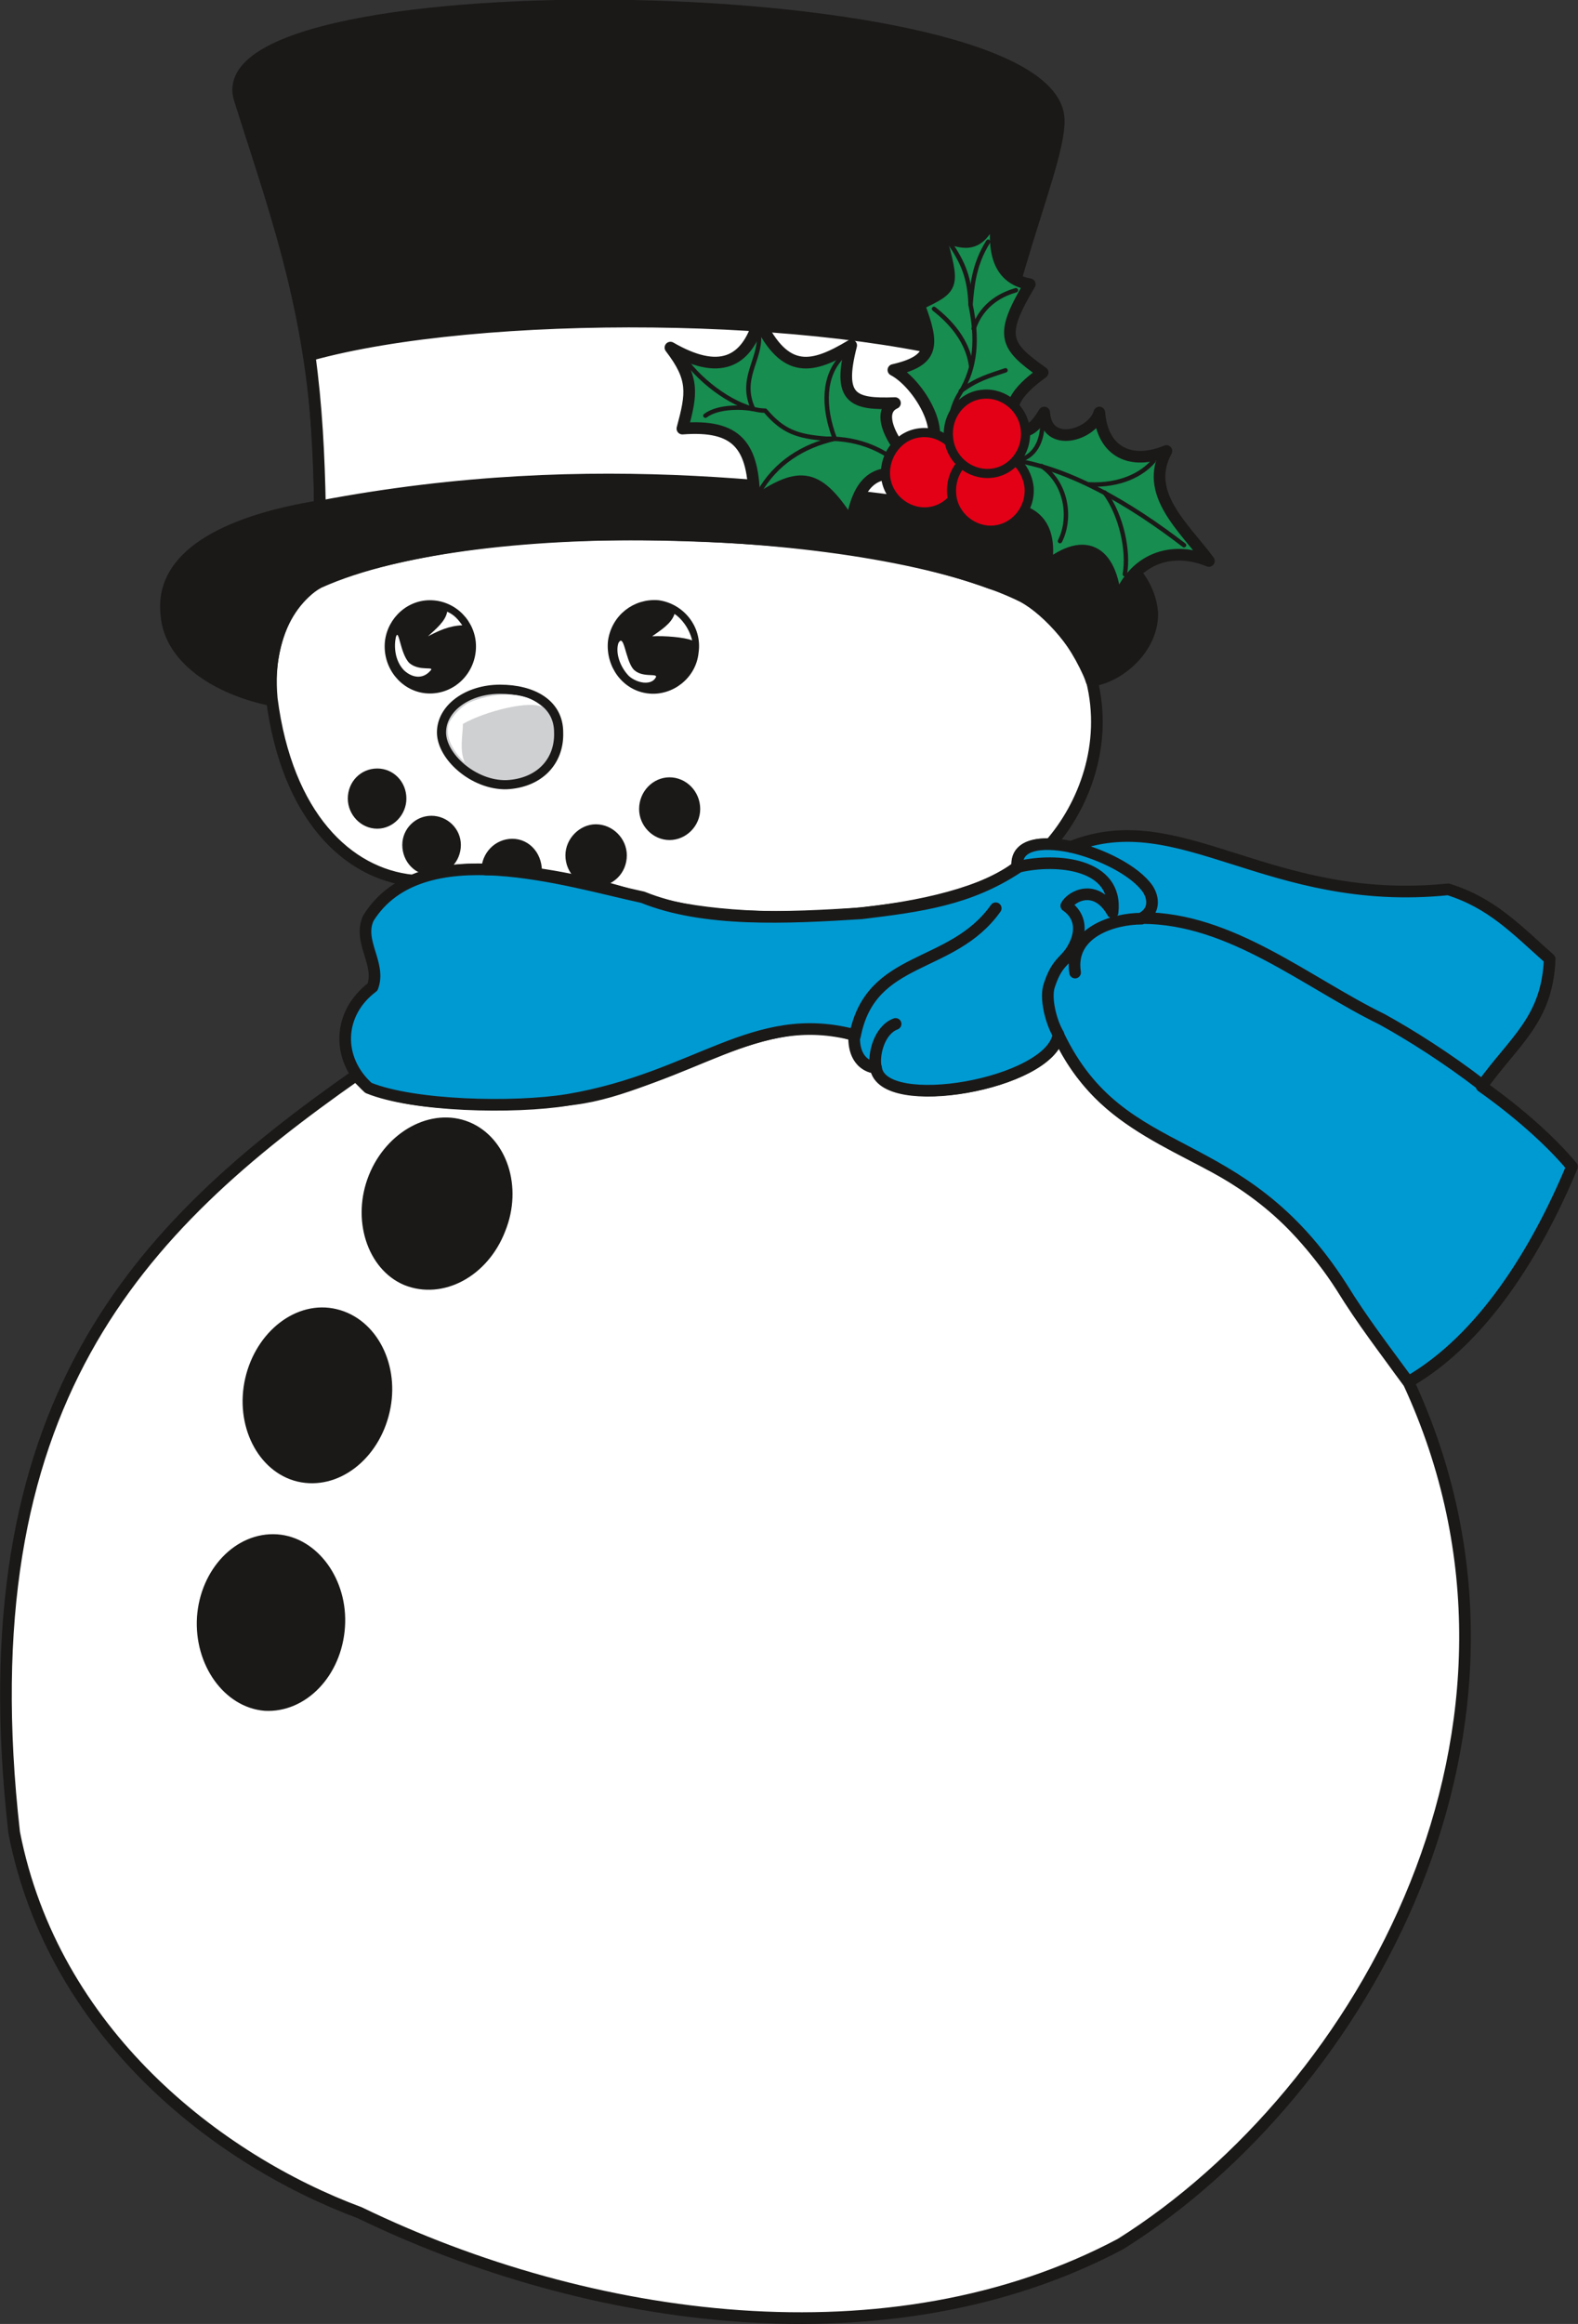 <svg xmlns="http://www.w3.org/2000/svg" version="1.2" width="50.11mm" height="73.74mm" viewBox="0 0 5011 7374" preserveAspectRatio="xMidYMid" fill-rule="evenodd" stroke-width="28.222" stroke-linejoin="round" xml:space="preserve"><rect x="0" y="0" width="5011" height="7374" fill="#333333" stroke="none"/><defs class="ClipPathGroup"><clipPath id="a" clipPathUnits="userSpaceOnUse"><path d="M0 0h5011v7374H0z"/></clipPath></defs><g class="SlideGroup"><g class="Slide" clip-path="url(#a)"><g class="Page"><g class="com.sun.star.drawing.ClosedBezierShape"><path class="BoundingBox" fill="none" d="M0 1677h4672v5699H0z"/><path fill="#FFF" d="M4473 4386c506 1091-142 2249-914 2734-732 389-1688 254-2417-99-452-168-973-571-1097-1206-154-1360 394-1919 1087-2404 63 109 505 101 693 76 295-38 611-302 890-201-5 59 26 99 66 102 23 142 549 56 580-104 139 302 416 348 624 498 214 157 331 398 488 604Zm0 0ZM863 2217c-21-229 91-361 211-399 360-112 729-131 1104-119 321 10 672 43 969 152 175 48 267 181 320 308 51 203-25 398-132 520-79-2-107 26-104 71-196 158-825 206-1162 112-221-79-576-147-759-68-206-21-399-204-447-577Z"/><path fill="none" stroke="#1B1918" stroke-width="37" stroke-linecap="round" d="M4473 4386c506 1091-142 2249-914 2734-732 389-1688 254-2417-99-452-168-973-571-1097-1206-154-1360 394-1919 1087-2404 63 109 505 101 693 76 295-38 611-302 890-201-5 59 26 99 66 102 23 142 549 56 580-104 139 302 416 348 624 498 214 157 331 398 488 604ZM863 2217c-21-229 91-361 211-399 360-112 729-131 1104-119 321 10 672 43 969 152 175 48 267 181 320 308 51 203-25 398-132 520-79-2-107 26-104 71-196 158-825 206-1162 112-221-79-576-147-759-68-206-21-399-204-447-577Z"/></g><g class="com.sun.star.drawing.ClosedBezierShape"><path class="BoundingBox" fill="none" d="M508-2h3171v2243H508z"/><path fill="#1B1918" d="M1013 1848c509-230 1766-187 2237 46 79 43 188 165 216 266 89-12 196-104 193-216-13-162-208-290-551-321 2-584 259-1075 254-1243-10-451-2733-491-2601-66 120 382 257 735 254 1292-266 43-507 143-487 341 10 157 190 246 332 274-10-139 31-310 153-373Z"/><path fill="none" stroke="#1B1918" stroke-width="37" stroke-linecap="round" d="M1013 1848c509-230 1766-187 2237 46 79 43 188 165 216 266 89-12 196-104 193-216-13-162-208-290-551-321 2-584 259-1075 254-1243-10-451-2733-491-2601-66 120 382 257 735 254 1292-266 43-507 143-487 341 10 157 190 246 332 274-10-139 31-310 153-373Z"/></g><g class="com.sun.star.drawing.ClosedBezierShape"><path class="BoundingBox" fill="none" d="M964 1001h2214v643H964z"/><path fill="#FFF" d="M3104 1624c-503-63-1199-186-2088-17-3-161-11-321-33-480 543-151 1639-141 2175 26-31 158-51 310-54 471Z"/><path fill="none" stroke="#1B1918" stroke-width="37" stroke-linecap="round" d="M3104 1624c-503-63-1199-186-2088-17-3-161-11-321-33-480 543-151 1639-141 2175 26-31 158-51 310-54 471Z"/></g><g class="com.sun.star.drawing.ClosedBezierShape"><path class="BoundingBox" fill="none" d="M1077 2634h3935v1771H1077z"/><path fill="#009AD2" d="M4705 3447c112 79 219 173 287 255-111 266-282 546-520 683-76-104-145-193-211-300-326-510-697-376-900-801-26 157-562 250-579 104-64-8-72-71-69-104-320-84-500 137-910 206-173 28-491 20-633-38-103-92-98-237 13-320 28-74-48-145-13-219 168-268 633-117 871-66 195 79 456 66 695 51 188-23 340-43 495-145-10-74 74-86 170-66 348-139 626 193 1198 135 137 43 213 124 322 221-7 193-114 261-216 404Z"/><path fill="none" stroke="#1B1918" stroke-width="37" stroke-linecap="round" d="M4705 3447c112 79 219 173 287 255-111 266-282 546-520 683-76-104-145-193-211-300-326-510-697-376-900-801-26 157-562 250-579 104-64-8-72-71-69-104-320-84-500 137-910 206-173 28-491 20-633-38-103-92-98-237 13-320 28-74-48-145-13-219 168-268 633-117 871-66 195 79 456 66 695 51 188-23 340-43 495-145-10-74 74-86 170-66 348-139 626 193 1198 135 137 43 213 124 322 221-7 193-114 261-216 404Z"/></g><g class="com.sun.star.drawing.ClosedBezierShape"><path class="BoundingBox" fill="none" d="M2110 591h1749v1356H2110z"/><path fill="#178D50" d="M3171 1612c81-2 178 26 150 188 129-106 216-48 223 127 41-145 165-200 295-147-81-109-208-214-135-349-111 46-203 5-213-122-20 71-168 117-175 0-26 43-43 56-71 61-79-79 15-150 66-188-122-86-138-117-41-280-127-23-119-153-91-292-51 172-92 180-194 134 46 168 46 168-67 222 49 130 49 178-81 208 89 46 207 252 61 282-25 3-134-142-56-177-134 5-183-13-139-183-122 73-209 96-293-79-40 135-127 175-281 86 76 99 68 145 38 257 172-13 228 51 228 233 148-101 203-93 308 73 20-136 76-192 200-149 90 31 179 64 268 95Z"/><path fill="none" stroke="#1B1918" stroke-width="37" stroke-linecap="round" d="M3171 1612c81-2 178 26 150 188 129-106 216-48 223 127 41-145 165-200 295-147-81-109-208-214-135-349-111 46-203 5-213-122-20 71-168 117-175 0-26 43-43 56-71 61-79-79 15-150 66-188-122-86-138-117-41-280-127-23-119-153-91-292-51 172-92 180-194 134 46 168 46 168-67 222 49 130 49 178-81 208 89 46 207 252 61 282-25 3-134-142-56-177-134 5-183-13-139-183-122 73-209 96-293-79-40 135-127 175-281 86 76 99 68 145 38 257 172-13 228 51 228 233 148-101 203-93 308 73 20-136 76-192 200-149 90 31 179 64 268 95Z"/></g><g fill="none" class="com.sun.star.drawing.OpenBezierShape"><path class="BoundingBox" d="M2696 2668h2029v794H2696z"/><path stroke="#1B1918" stroke-width="37" stroke-linecap="round" d="M4705 3442c-109-84-226-158-317-208-240-117-479-321-761-321 41-23 36-64 18-92-40-58-147-112-244-134m224 228c-89 0-231 43-211 171"/><path stroke="#1B1918" stroke-width="37" stroke-linecap="round" d="M3236 2750c120-28 315-10 297 145-53-94-132-51-147-21 31 21 53 59 31 115-28 66-56 51-84 135-16 41 5 120 28 158m-646 5c50-260 307-208 447-405m-381 504c-8-38 10-117 63-137"/></g><g class="com.sun.star.drawing.ClosedBezierShape"><path class="BoundingBox" fill="none" d="M1387 2172h403v334h-403z"/><path fill="#CFD0D2" d="M1588 2187c103 0 186 45 186 137 3 92-61 161-166 166-104 2-206-89-206-166s83-137 186-137Z"/><path fill="none" stroke="#1B1918" stroke-width="29" stroke-linecap="round" d="M1588 2187c103 0 186 45 186 137 3 92-61 161-166 166-104 2-206-89-206-166s83-137 186-137Z"/></g><g class="com.sun.star.drawing.ClosedBezierShape"><path class="BoundingBox" fill="none" d="M624 1904h1601v3527H624z"/><path fill="#1B1918" d="M2126 2481c45 0 83 38 83 86 0 46-38 84-83 84-44 0-82-38-82-84 0-48 38-86 82-86Zm0 0Zm-234 149c46 0 84 39 84 84 0 49-38 85-84 85-43 0-82-36-82-85 0-45 39-84 82-84Zm0 0Zm-265 46c46 0 84 41 79 99-69-12-107-12-163-12 0-49 38-87 84-87Zm0 0Zm-257-73c43 0 79 35 79 78 0 46-36 82-79 82s-78-36-78-82c0-43 35-78 78-78Zm0 0Zm-172-150c43 0 78 35 78 81 0 43-35 81-78 81-44 0-79-38-79-81 0-46 35-81 79-81Zm0 0Zm892-534c71 10 125 76 114 150-7 74-76 125-144 117-72-8-122-76-115-150 10-74 74-123 145-117Zm0 0Zm-725 0c74 0 132 61 132 132 0 74-58 135-132 135-71 0-129-61-129-135 0-71 58-132 129-132Zm0 0Zm120 1655c111 46 160 193 106 327-53 138-188 209-302 163-109-46-158-196-104-330 53-132 188-206 300-160Zm0 0Zm-420 594c120 28 191 168 158 310-33 143-155 237-275 209-117-28-188-168-155-311 33-142 155-236 272-208Zm0 0Zm-186 715c119 8 212 135 202 279-10 148-118 259-240 252-119-10-210-137-201-282 10-145 117-257 239-249Z"/><path fill="none" stroke="#1B1918" stroke-width="29" stroke-linecap="round" d="M2126 2481c45 0 83 38 83 86 0 46-38 84-83 84-44 0-82-38-82-84 0-48 38-86 82-86Zm-234 149c46 0 84 39 84 84 0 49-38 85-84 85-43 0-82-36-82-85 0-45 39-84 82-84Zm-265 46c46 0 84 41 79 99-69-12-107-12-163-12 0-49 38-87 84-87Zm-257-73c43 0 79 35 79 78 0 46-36 82-79 82s-78-36-78-82c0-43 35-78 78-78Zm-172-150c43 0 78 35 78 81 0 43-35 81-78 81-44 0-79-38-79-81 0-46 35-81 79-81Zm892-534c71 10 125 76 114 150-7 74-76 125-144 117-72-8-122-76-115-150 10-74 74-123 145-117Zm-725 0c74 0 132 61 132 132 0 74-58 135-132 135-71 0-129-61-129-135 0-71 58-132 129-132Zm120 1655c111 46 160 193 106 327-53 138-188 209-302 163-109-46-158-196-104-330 53-132 188-206 300-160Zm-420 594c120 28 191 168 158 310-33 143-155 237-275 209-117-28-188-168-155-311 33-142 155-236 272-208Zm-186 715c119 8 212 135 202 279-10 148-118 259-240 252-119-10-210-137-201-282 10-145 117-257 239-249Z"/></g><g class="com.sun.star.drawing.ClosedBezierShape"><path class="BoundingBox" fill="none" d="M1254 1941h945v480h-945z"/><path fill="#FFF" d="M1491 2229c-23 10-56 43-66 68-15 52 28 100 51 123-18-41-6-89-6-123 72-41 214-76 252-53-56-59-168-43-231-15Zm0 0Zm506-84c26 23 69 30 84 7 15-20-43 3-71-30-25-33-28-113-46-82-10 29 3 74 33 105Zm0 0Zm145-197c20 13 46 43 56 84-25-10-86-15-127-13 28-20 61-40 71-71Zm0 0Zm-859 179c27 25 60 28 83 2 18-17-33 3-66-25-30-30-33-115-43-82-6 28-4 74 26 105Zm0 0Zm137-186c23 10 35 25 48 43-43 2-74 17-109 35 25-23 56-48 61-78Z"/></g><g fill="none" class="com.sun.star.drawing.OpenBezierShape"><path class="BoundingBox" d="M2175 760h1593v1070H2175z"/><path stroke="#1B1918" stroke-width="14" stroke-linecap="round" d="M2410 1066c5 76-63 137-18 232-28-6-109-11-152 21m170 244c53-94 140-148 241-171-40-105-35-201 23-260"/><path stroke="#1B1918" stroke-width="14" stroke-linecap="round" d="M2182 1150c68 86 177 153 248 153 56 66 102 82 193 89 112-2 188 41 239 84m220-511c-3-82-23-130-64-191m74 269c28-83 96-111 134-122m-260 59c29 23 106 86 118 183m109 12c-53 18-91 28-142 66"/><path stroke="#1B1918" stroke-width="14" stroke-linecap="round" d="M3138 767c-46 73-51 142-56 200 23 109 17 198-33 280-36 56-36 122-33 150m744 333c-168-129-374-254-572-274"/><path stroke="#1B1918" stroke-width="14" stroke-linecap="round" d="M3224 1463c66-10 84-68 86-111m148 185c101 5 170-33 205-74m-155 100c54 73 77 187 64 259m-264-343c81 56 94 167 58 238"/></g><g class="com.sun.star.drawing.ClosedBezierShape"><path class="BoundingBox" fill="none" d="M2797 1358h278v283h-278z"/><path fill="#E30016" d="M2925 1373c66-6 128 46 133 116 5 68-46 130-113 135-66 5-128-46-133-115-4-69 46-131 113-136Z"/><path fill="none" stroke="#1B1918" stroke-width="29" stroke-linecap="round" d="M2925 1373c66-6 128 46 133 116 5 68-46 130-113 135-66 5-128-46-133-115-4-69 46-131 113-136Z"/></g><g class="com.sun.star.drawing.ClosedBezierShape"><path class="BoundingBox" fill="none" d="M3007 1417h278v282h-278z"/><path fill="#E30016" d="M3132 1432c69-6 128 43 136 115 5 69-46 130-113 135-66 5-128-46-133-114-6-70 43-131 110-136Z"/><path fill="none" stroke="#1B1918" stroke-width="29" stroke-linecap="round" d="M3132 1432c69-6 128 43 136 115 5 69-46 130-113 135-66 5-128-46-133-114-6-70 43-131 110-136Z"/></g><g class="com.sun.star.drawing.ClosedBezierShape"><path class="BoundingBox" fill="none" d="M2997 1236h276v283h-276z"/><path fill="#E30016" d="M3122 1251c67-6 128 46 134 113 7 71-44 133-111 138-68 5-128-46-133-115-6-69 43-131 110-136Z"/><path fill="none" stroke="#1B1918" stroke-width="29" stroke-linecap="round" d="M3122 1251c67-6 128 46 134 113 7 71-44 133-111 138-68 5-128-46-133-115-6-69 43-131 110-136Z"/></g></g></g></g></svg>
